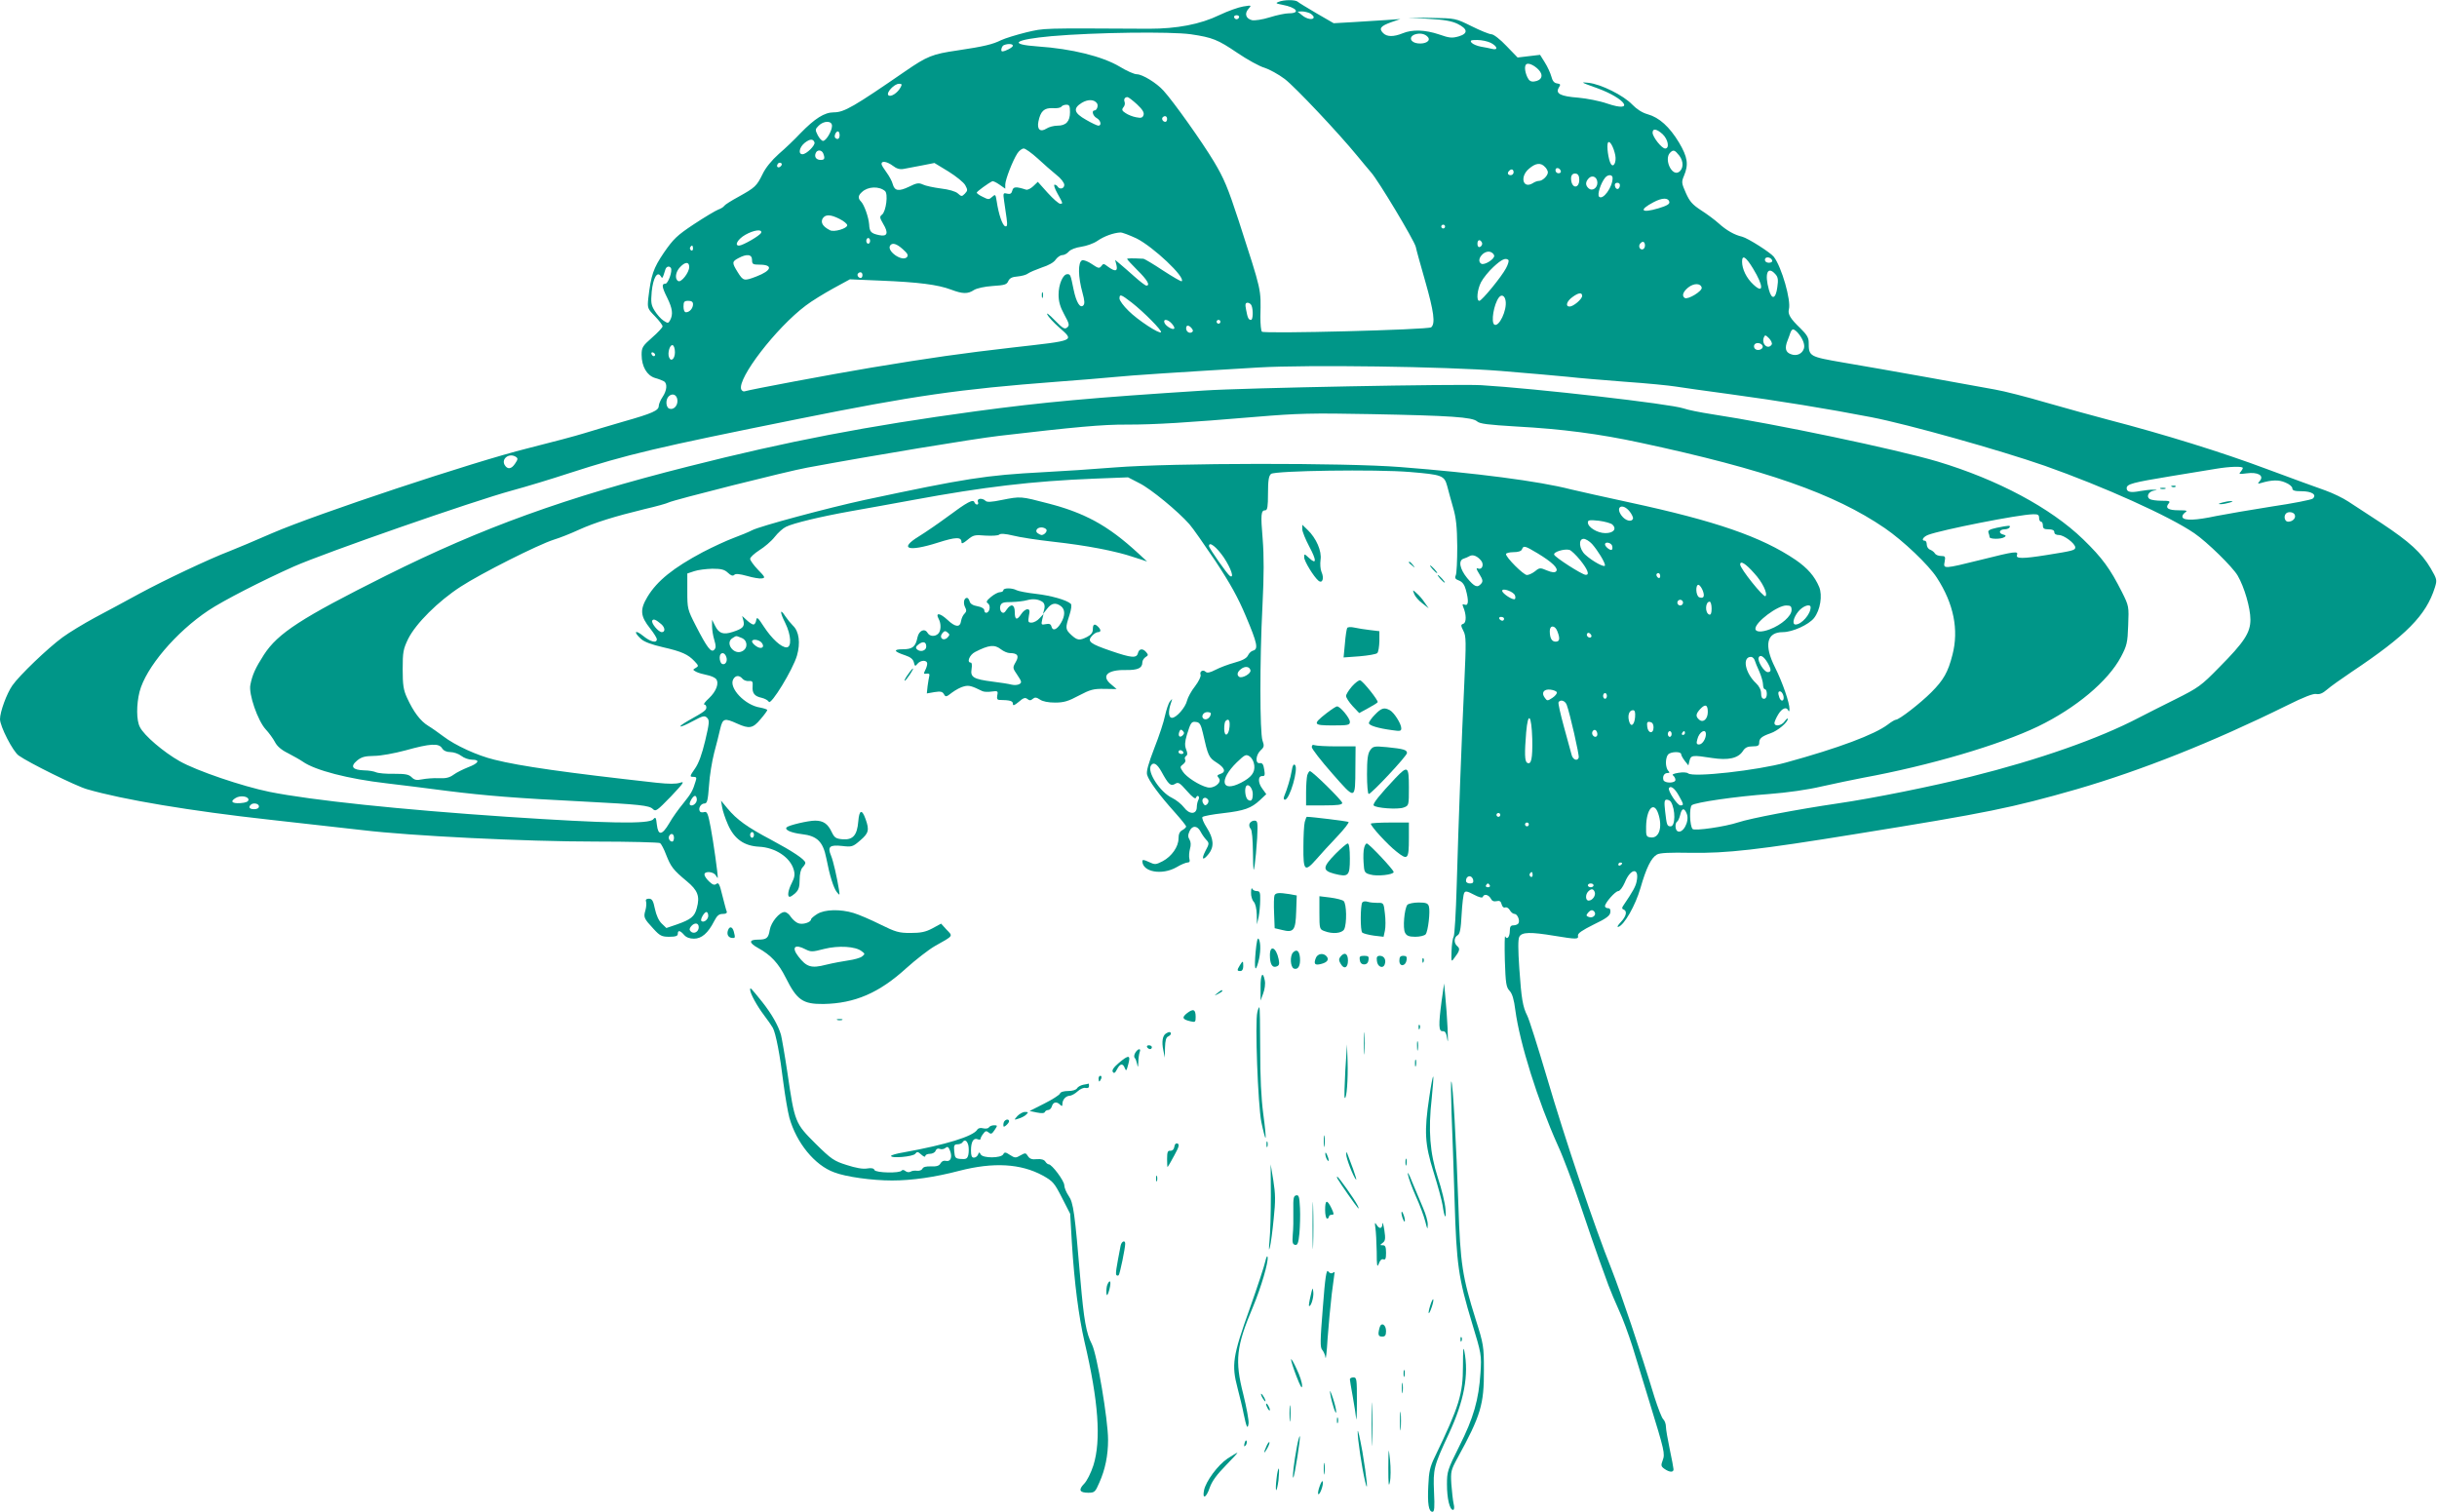 <?xml version="1.0" standalone="no"?>
<!DOCTYPE svg PUBLIC "-//W3C//DTD SVG 20010904//EN"
 "http://www.w3.org/TR/2001/REC-SVG-20010904/DTD/svg10.dtd">
<svg version="1.0" xmlns="http://www.w3.org/2000/svg"
 width="1280pt" height="794pt" viewBox="0 0 1280 794"
 preserveAspectRatio="xMidYMid meet">
<g transform="translate(0,794) scale(0.1,-0.1)"
fill="#009688" stroke="none">
<path d="M6715 7930 c-17 -6 -13 -9 20 -15 76 -14 99 -45 33 -45 -16 0 -61 -9
-99 -21 -38 -12 -80 -18 -93 -15 -32 8 -41 34 -19 59 18 20 17 20 -27 13 -25
-4 -81 -24 -125 -45 -101 -49 -224 -72 -370 -72 -577 3 -545 4 -645 -19 -52
-13 -111 -31 -132 -41 -44 -22 -89 -33 -230 -54 -131 -19 -158 -30 -273 -109
-270 -186 -321 -216 -375 -216 -50 0 -100 -32 -177 -111 -28 -30 -78 -78 -112
-107 -38 -34 -70 -73 -86 -107 -31 -63 -39 -70 -127 -119 -37 -20 -70 -41 -74
-47 -3 -6 -18 -15 -32 -20 -15 -6 -72 -40 -128 -77 -89 -59 -107 -77 -157
-149 -56 -83 -67 -116 -82 -240 -5 -51 -4 -54 35 -94 22 -23 40 -46 40 -53 0
-6 -25 -33 -55 -59 -50 -44 -55 -52 -55 -90 0 -62 28 -109 70 -122 19 -5 41
-14 48 -18 18 -12 15 -48 -8 -82 -11 -16 -20 -38 -20 -47 0 -24 -33 -39 -185
-82 -71 -21 -164 -48 -205 -61 -41 -13 -176 -49 -300 -80 -285 -71 -1106 -344
-1340 -445 -91 -40 -192 -82 -225 -95 -105 -40 -342 -152 -473 -223 -70 -38
-175 -95 -234 -126 -59 -32 -135 -78 -169 -103 -78 -57 -228 -201 -264 -253
-30 -43 -65 -139 -65 -177 0 -38 68 -170 98 -191 53 -38 302 -161 359 -177
188 -55 549 -115 958 -160 182 -20 402 -45 490 -55 249 -30 853 -60 1223 -60
180 0 332 -4 339 -8 6 -4 21 -32 32 -62 25 -63 37 -79 108 -138 58 -48 70 -79
53 -141 -12 -45 -30 -60 -107 -87 l-53 -18 -24 23 c-16 15 -29 44 -36 77 -9
44 -15 54 -32 54 -13 0 -18 -5 -15 -14 3 -8 2 -29 -3 -47 -11 -37 -8 -43 43
-98 33 -36 43 -41 82 -41 33 0 45 4 45 15 0 21 12 19 33 -5 11 -13 29 -20 52
-20 40 0 74 29 106 92 15 29 25 38 45 38 16 0 24 4 21 13 -3 6 -13 45 -23 84
-14 59 -20 70 -31 61 -10 -8 -19 -6 -38 12 -14 13 -25 29 -25 37 0 19 47 16
59 -4 6 -10 11 -16 11 -13 1 18 -23 189 -37 263 -14 75 -19 86 -34 82 -9 -3
-20 -2 -23 4 -10 15 5 41 24 41 14 0 18 14 24 94 3 52 16 129 27 172 12 44 26
100 32 127 13 54 22 57 88 27 64 -29 83 -26 123 22 20 23 36 45 36 49 0 3 -17
9 -38 13 -79 12 -165 103 -141 148 12 22 32 23 49 3 6 -8 22 -13 33 -12 19 2
22 -3 20 -27 -3 -37 10 -53 48 -61 16 -4 33 -13 37 -21 11 -20 127 170 148
243 19 66 11 127 -21 157 -12 12 -30 34 -40 49 -29 45 -30 23 -1 -34 32 -65
35 -129 7 -129 -28 0 -77 45 -119 109 -31 48 -37 53 -40 34 -2 -13 -8 -23 -15
-23 -6 0 -21 10 -35 23 l-24 22 7 -26 c7 -30 -4 -41 -57 -58 -49 -16 -72 -8
-92 32 l-16 32 0 -34 c0 -18 5 -51 12 -73 9 -30 9 -41 -1 -51 -16 -16 -37 11
-96 126 -44 86 -45 90 -45 182 l0 93 36 12 c20 7 62 12 95 13 47 0 64 -4 82
-21 16 -15 26 -19 34 -11 7 7 27 5 67 -6 31 -9 66 -15 77 -13 20 3 18 7 -20
46 -22 23 -41 49 -41 57 0 8 22 28 48 45 26 16 63 47 81 70 17 22 44 46 59 53
38 19 178 53 340 82 75 13 223 40 327 59 373 69 628 99 950 112 l180 7 60 -31
c60 -30 202 -147 262 -215 18 -20 79 -108 137 -194 78 -118 119 -192 160 -290
60 -142 66 -172 38 -180 -10 -2 -22 -14 -27 -25 -7 -15 -29 -27 -70 -38 -33
-9 -78 -26 -101 -38 -29 -15 -44 -18 -52 -10 -13 13 -33 2 -26 -16 3 -8 -10
-35 -29 -60 -20 -25 -38 -59 -42 -75 -8 -36 -56 -91 -79 -91 -19 0 -21 34 -6
77 9 26 9 26 -5 9 -8 -10 -19 -44 -26 -75 -6 -31 -31 -107 -56 -170 -31 -81
-43 -122 -38 -140 8 -31 65 -108 146 -198 32 -36 59 -69 59 -74 0 -4 -9 -13
-20 -19 -14 -7 -20 -21 -20 -44 0 -43 -36 -94 -83 -119 -37 -19 -41 -19 -73
-4 -25 12 -34 13 -34 4 1 -57 103 -75 179 -32 23 14 50 25 58 25 11 0 14 6 10
20 -3 12 -1 35 3 51 6 20 5 37 -2 49 -9 14 -9 25 0 45 14 31 41 30 58 -3 6
-12 19 -31 29 -42 17 -18 17 -21 -4 -60 -23 -45 -13 -53 18 -14 29 37 26 79
-10 136 -18 28 -28 53 -23 57 5 5 53 14 107 20 113 13 149 26 195 69 l33 31
-21 29 c-24 32 -23 68 1 66 12 -1 14 6 9 35 -4 27 -10 35 -23 33 -25 -4 -22
42 4 67 19 17 20 24 10 52 -14 42 -15 416 0 709 8 158 8 262 1 349 -11 130 -9
151 14 151 11 0 14 20 14 89 0 68 4 92 16 102 21 17 552 25 730 10 167 -14
180 -18 195 -73 6 -24 20 -74 31 -113 16 -54 21 -102 22 -205 0 -74 -3 -143
-8 -152 -6 -14 -2 -20 17 -27 18 -7 29 -22 36 -48 16 -58 14 -86 -5 -79 -13 5
-14 2 -9 -11 17 -39 18 -83 1 -89 -14 -5 -14 -9 0 -37 15 -27 15 -57 5 -276
-14 -291 -30 -718 -40 -1066 -4 -137 -11 -257 -16 -265 -5 -8 -10 -42 -11 -75
-2 -55 -1 -58 12 -40 31 40 34 52 19 65 -20 16 -19 47 1 58 12 7 17 32 21 110
3 55 9 106 14 113 6 11 17 8 51 -10 26 -14 44 -18 46 -12 6 18 30 13 42 -8 6
-13 16 -17 30 -14 16 4 23 0 27 -16 3 -13 11 -20 19 -17 8 3 18 -4 24 -14 6
-11 17 -20 25 -20 15 0 30 -35 20 -50 -3 -5 -15 -10 -26 -10 -14 0 -19 -7 -19
-29 0 -32 -15 -49 -24 -29 -3 7 -4 -49 -2 -126 4 -121 7 -141 25 -160 14 -15
23 -45 30 -101 23 -173 118 -476 223 -710 28 -60 81 -202 119 -315 38 -113 82
-241 98 -285 16 -44 38 -105 49 -135 11 -30 36 -89 55 -131 20 -42 51 -128 71
-190 19 -63 60 -195 90 -294 79 -257 82 -270 69 -305 -10 -26 -9 -32 10 -45
26 -18 47 -19 47 -2 0 6 -9 54 -20 106 -11 52 -20 105 -20 118 0 14 -6 31 -14
39 -8 7 -28 60 -46 116 -74 244 -175 543 -226 673 -87 216 -244 682 -339 1006
-48 162 -94 307 -103 324 -24 47 -31 89 -42 248 -7 103 -7 153 0 167 13 25 58
26 185 5 116 -19 127 -19 123 1 -2 12 22 28 82 58 65 31 86 46 88 64 2 15 -2
22 -12 22 -9 0 -16 5 -16 11 0 17 54 79 70 79 8 0 23 20 34 45 31 77 78 80 62
5 -5 -25 -18 -50 -71 -128 -7 -10 -6 -16 3 -19 20 -8 14 -35 -15 -66 -16 -16
-21 -28 -13 -25 31 9 90 113 116 203 31 108 57 160 87 177 16 9 67 11 177 9
189 -3 352 15 875 100 683 110 811 136 1153 234 340 99 713 247 1102 439 92
46 142 65 157 61 15 -3 32 3 55 23 18 16 76 57 128 92 289 193 393 298 439
445 12 39 11 43 -22 100 -49 83 -111 139 -257 236 -69 45 -148 97 -176 115
-27 18 -81 44 -120 58 -38 13 -177 64 -309 113 -232 87 -541 183 -830 258 -77
20 -224 61 -326 90 -102 30 -223 61 -270 69 -46 8 -208 38 -359 65 -151 27
-349 62 -439 77 -179 31 -181 32 -181 106 0 24 -10 41 -44 74 -52 50 -67 74
-60 100 12 47 -38 221 -79 275 -18 23 -136 98 -167 106 -40 9 -82 33 -123 70
-21 19 -63 50 -93 69 -44 29 -59 45 -79 90 -23 52 -24 58 -10 91 25 59 19 98
-26 174 -50 83 -104 132 -165 149 -29 8 -58 27 -81 51 -46 48 -164 107 -229
114 -45 5 -42 3 45 -28 151 -55 201 -131 53 -81 -40 14 -108 27 -152 31 -93 7
-121 21 -103 52 11 17 10 20 -9 23 -15 2 -24 13 -30 37 -5 18 -20 51 -34 73
l-25 40 -59 -7 -59 -7 -59 61 c-32 34 -67 61 -78 61 -11 0 -58 19 -104 42 -85
42 -85 42 -210 44 l-125 2 110 -7 c80 -4 121 -12 150 -26 55 -27 57 -51 7 -66
-35 -10 -49 -9 -103 10 -74 25 -142 27 -192 6 -47 -19 -82 -19 -102 1 -24 24
-14 37 41 57 l49 17 -70 -5 c-38 -2 -117 -7 -175 -11 l-105 -6 -90 52 c-49 29
-94 56 -99 61 -12 11 -73 11 -101 -1z m166 -60 c10 -6 19 -15 19 -20 0 -17
-37 -11 -61 10 l-24 19 23 1 c13 0 32 -5 43 -10z m-373 -21 c-2 -6 -8 -10 -13
-10 -5 0 -11 4 -13 10 -2 6 4 11 13 11 9 0 15 -5 13 -11z m-253 -89 c114 -17
141 -28 243 -97 53 -36 118 -72 144 -79 25 -8 73 -34 106 -59 55 -42 283 -284
382 -405 24 -30 57 -68 71 -85 38 -42 226 -356 235 -391 3 -16 26 -98 50 -182
45 -158 54 -222 31 -241 -16 -13 -877 -35 -889 -23 -5 5 -8 40 -8 78 3 151 9
124 -114 505 -57 174 -77 222 -131 312 -62 103 -211 313 -264 371 -37 41 -111
86 -140 86 -14 0 -54 18 -90 40 -91 54 -252 94 -429 106 -159 11 -127 36 70
54 229 20 625 25 733 10z m1245 -15 c16 -19 -12 -37 -52 -33 -40 4 -51 34 -17
47 27 9 54 4 69 -14z m330 -30 c35 -18 40 -40 8 -32 -13 3 -40 9 -60 12 -21 4
-42 13 -49 21 -9 12 -4 14 30 14 23 0 55 -7 71 -15z m-2510 -15 c0 -9 -40 -30
-56 -30 -10 0 -3 29 9 33 22 9 47 7 47 -3z m2761 -126 c28 -29 17 -57 -23 -62
-18 -2 -27 4 -36 23 -13 28 -16 58 -6 67 10 10 42 -4 65 -28z m-3351 -93 c-15
-29 -52 -53 -64 -41 -13 13 31 60 56 60 15 0 17 -3 8 -19z m1242 -89 c30 -28
39 -44 34 -57 -5 -14 -13 -16 -38 -11 -18 3 -43 13 -56 22 -19 12 -21 18 -12
30 7 7 10 20 7 28 -6 15 1 26 15 26 5 0 27 -17 50 -38z m-210 5 c8 -12 -1 -37
-13 -37 -17 0 -9 -29 11 -40 21 -11 28 -40 9 -40 -6 0 -36 14 -65 31 -64 36
-69 60 -22 89 33 20 66 18 80 -3z m-142 -46 c0 -49 -21 -71 -66 -71 -19 0 -45
-7 -57 -15 -33 -21 -51 -5 -43 36 11 55 30 73 75 71 22 -2 42 2 46 8 3 5 15
10 26 10 16 0 19 -7 19 -39z m510 -36 c0 -8 -4 -15 -9 -15 -13 0 -22 16 -14
24 11 11 23 6 23 -9z m-1760 -36 c0 -27 -31 -79 -47 -79 -7 0 -19 13 -28 30
-14 28 -14 31 5 50 27 27 70 27 70 -1z m4363 -44 c29 -28 37 -75 13 -75 -18 0
-66 61 -66 83 0 24 21 21 53 -8z m-4323 -5 c0 -19 -11 -26 -23 -14 -8 8 3 34
14 34 5 0 9 -9 9 -20z m-132 -38 c5 -15 -42 -62 -63 -62 -24 0 -17 37 12 60
27 21 44 22 51 2z m4206 -67 c7 -36 -9 -68 -23 -46 -13 20 -24 99 -15 112 8
14 29 -22 38 -66z m-3034 -17 c31 -29 76 -68 98 -86 24 -18 42 -42 42 -53 0
-20 -24 -26 -35 -9 -3 6 -11 10 -16 10 -6 0 1 -21 15 -46 30 -54 30 -54 14
-54 -7 0 -36 25 -65 57 l-52 58 -24 -23 c-13 -12 -30 -21 -38 -18 -53 17 -67
16 -72 -5 -4 -16 -11 -20 -28 -16 -20 5 -21 3 -15 -39 3 -24 9 -65 13 -90 5
-37 3 -46 -8 -42 -14 5 -34 63 -44 131 -6 37 -7 38 -24 23 -16 -15 -20 -15
-49 0 -18 8 -32 19 -32 22 0 6 62 51 82 60 4 2 21 -6 38 -18 l30 -21 0 23 c1
26 39 125 64 163 9 14 24 25 33 25 9 0 42 -24 73 -52z m-1126 26 c10 -26 7
-34 -13 -34 -23 0 -35 15 -27 35 7 20 32 19 40 -1z m4496 -11 c24 -31 23 -71
-3 -87 -37 -22 -78 69 -45 102 17 17 24 15 48 -15z m-4719 -56 c-13 -13 -26
-3 -16 12 3 6 11 8 17 5 6 -4 6 -10 -1 -17z m589 2 c19 -15 37 -20 57 -16 15
3 58 11 95 18 l66 13 74 -45 c40 -25 80 -57 88 -72 13 -24 13 -28 -2 -44 -16
-16 -18 -16 -37 1 -12 11 -47 21 -89 26 -38 5 -81 14 -95 21 -21 10 -33 8 -71
-11 -56 -27 -77 -23 -87 13 -4 16 -19 43 -33 62 -14 19 -26 38 -26 44 0 18 29
13 60 -10z m3424 -5 c9 -8 16 -22 16 -29 0 -18 -28 -45 -46 -45 -8 0 -23 -5
-33 -12 -52 -32 -70 34 -20 76 35 30 61 33 83 10z m84 -22 c2 -7 -3 -12 -12
-12 -9 0 -16 7 -16 16 0 17 22 14 28 -4z m-248 -7 c0 -8 -7 -15 -15 -15 -16 0
-20 12 -8 23 11 12 23 8 23 -8z m345 -40 c0 -39 -31 -48 -41 -11 -7 30 2 48
24 44 11 -2 17 -13 17 -33z m95 -15 c0 -28 -27 -45 -45 -30 -19 16 -19 35 1
55 19 18 44 4 44 -25z m80 25 c0 -48 -51 -118 -71 -98 -11 11 9 72 32 100 15
18 39 17 39 -2z m38 -42 c-4 -22 -22 -20 -26 1 -2 10 3 16 13 16 10 0 15 -7
13 -17z m-3860 -26 c18 -14 6 -107 -15 -124 -14 -11 -13 -16 6 -49 29 -48 22
-68 -21 -59 -43 9 -51 17 -53 57 -3 38 -26 103 -43 120 -17 17 -15 32 6 50 31
29 89 31 120 5z m4120 -58 c2 -11 -14 -20 -57 -33 -91 -27 -106 -10 -26 32 45
24 78 25 83 1z m-4358 -89 c22 -11 40 -26 40 -33 0 -17 -70 -38 -91 -26 -37
19 -49 39 -39 60 14 24 41 24 90 -1z m3180 -40 c0 -5 -4 -10 -10 -10 -5 0 -10
5 -10 10 0 6 5 10 10 10 6 0 10 -4 10 -10z m-3592 -32 c-5 -15 -96 -67 -116
-68 -27 0 -6 35 33 57 44 25 89 31 83 11z m1971 -30 c88 -44 258 -204 238
-225 -3 -3 -47 23 -98 56 -51 34 -97 61 -103 62 -56 3 -86 3 -86 -1 0 -3 25
-30 55 -60 51 -50 68 -80 46 -80 -5 0 -33 21 -63 48 -29 26 -64 56 -77 67
l-24 20 7 -27 c8 -34 -7 -36 -44 -9 -22 17 -25 18 -35 4 -11 -14 -16 -13 -50
10 -20 14 -44 23 -51 20 -23 -9 -22 -86 2 -172 11 -40 12 -57 4 -65 -17 -17
-37 16 -51 83 -16 79 -17 81 -33 81 -23 0 -46 -53 -46 -108 0 -35 8 -64 30
-104 27 -49 28 -57 15 -68 -13 -11 -23 -5 -66 39 -28 29 -45 42 -38 29 6 -13
33 -42 60 -66 83 -74 94 -69 -241 -107 -269 -31 -426 -53 -745 -106 -215 -36
-630 -114 -663 -124 -7 -3 -15 2 -19 10 -21 57 183 323 339 440 31 24 97 64
144 90 l88 48 164 -7 c196 -8 298 -21 367 -47 61 -23 88 -24 121 -2 15 9 54
18 98 21 62 4 74 7 82 26 7 15 20 22 49 24 22 2 47 9 55 16 8 6 41 20 72 31
35 11 64 27 73 42 9 12 24 23 34 23 10 0 26 8 35 19 10 11 37 21 65 25 27 4
65 17 85 31 36 25 85 42 120 44 10 1 48 -14 85 -31z m-1399 -13 c0 -8 -4 -15
-10 -15 -5 0 -10 7 -10 15 0 8 5 15 10 15 6 0 10 -7 10 -15z m3215 -15 c0 -7
-6 -15 -12 -17 -8 -3 -13 4 -13 17 0 13 5 20 13 18 6 -3 12 -11 12 -18z m855
-10 c0 -11 -7 -20 -15 -20 -15 0 -21 21 -8 33 12 13 23 7 23 -13z m-3898 -19
c26 -23 30 -32 21 -42 -25 -25 -106 32 -88 61 11 17 34 11 67 -19z m-1102 3
c0 -8 -5 -12 -10 -9 -6 4 -8 11 -5 16 9 14 15 11 15 -7z m4208 -36 c4 -18 -52
-53 -68 -43 -28 17 8 68 44 63 11 -2 22 -11 24 -20z m-3898 -23 c0 -22 4 -25
39 -25 73 0 65 -31 -16 -62 -65 -25 -69 -24 -98 22 -31 50 -31 56 3 74 44 24
72 21 72 -9z m5258 -46 c56 -92 56 -135 1 -83 -36 33 -59 81 -59 120 0 38 20
26 58 -37z m100 44 c2 -8 -5 -13 -17 -13 -12 0 -21 6 -21 16 0 18 31 15 38 -3z
m-1385 1 c3 -4 -2 -23 -13 -43 -23 -44 -127 -171 -140 -171 -17 0 -11 59 9 98
11 21 40 57 65 80 43 40 65 50 79 36z m-4303 -36 c0 -30 -43 -84 -58 -74 -19
11 -14 48 10 73 27 29 48 29 48 1z m-96 -6 c9 -16 -15 -82 -29 -82 -21 0 -19
-17 10 -75 27 -55 31 -86 15 -116 -10 -18 -12 -18 -35 -3 -14 9 -34 32 -46 51
-19 30 -21 44 -16 101 7 71 29 110 47 82 9 -15 9 -16 25 35 5 16 21 20 29 7z
m5800 -31 c15 -16 17 -30 11 -70 -8 -61 -29 -68 -44 -13 -24 85 -7 127 33 83z
m-4794 -6 c0 -8 -4 -15 -9 -15 -13 0 -22 16 -14 24 11 11 23 6 23 -9z m4408
-66 c3 -18 -72 -64 -89 -54 -17 11 -9 33 18 55 30 24 66 23 71 -1z m-628 -43
c0 -17 -46 -56 -66 -56 -23 0 -16 27 14 49 32 24 52 27 52 7z m-2366 -35 c63
-49 162 -149 154 -156 -9 -10 -122 64 -170 112 -27 26 -48 55 -48 65 0 25 7
23 64 -21z m1964 9 c8 -50 -35 -139 -59 -125 -19 12 -3 108 24 143 14 18 31 9
35 -18z m-4268 -18 c0 -21 -18 -42 -37 -42 -8 0 -13 12 -13 30 0 25 4 30 25
30 17 0 25 -5 25 -18z m2934 -8 c9 -24 7 -74 -3 -74 -13 0 -18 9 -26 53 -6 29
-4 37 8 37 8 0 18 -7 21 -16z m-419 -94 c10 -11 16 -23 12 -26 -8 -8 -44 13
-51 31 -8 22 18 19 39 -5z m255 10 c0 -5 -4 -10 -10 -10 -5 0 -10 5 -10 10 0
6 5 10 10 10 6 0 10 -4 10 -10z m-151 -34 c8 -10 9 -16 1 -21 -13 -8 -30 3
-30 21 0 18 14 18 29 0z m3183 -23 c27 -31 39 -63 33 -83 -9 -29 -39 -42 -69
-30 -28 10 -33 32 -17 72 5 13 12 31 15 41 3 9 9 17 14 17 5 0 16 -8 24 -17z
m-136 -62 c-19 -30 -55 1 -42 36 6 15 9 15 28 -4 11 -12 17 -26 14 -32z m-48
-8 c5 -17 -26 -29 -40 -15 -6 6 -7 15 -3 22 9 14 37 9 43 -7z m-5713 -33 c0
-35 -21 -53 -31 -26 -9 23 5 68 19 63 7 -2 12 -19 12 -37z m-104 -13 c-1 -12
-15 -9 -19 4 -3 6 1 10 8 8 6 -3 11 -8 11 -12z m4439 -85 c146 -12 306 -26
355 -31 50 -6 185 -17 300 -26 116 -8 235 -20 265 -25 30 -5 159 -23 285 -40
258 -35 516 -77 743 -121 196 -38 675 -173 911 -255 309 -109 656 -265 787
-355 67 -46 200 -176 227 -222 35 -60 67 -170 67 -231 0 -69 -32 -118 -165
-252 -94 -96 -108 -106 -230 -167 -71 -35 -157 -79 -190 -96 -210 -110 -526
-221 -883 -310 -199 -50 -515 -114 -702 -141 -211 -31 -457 -78 -520 -99 -69
-23 -229 -46 -240 -35 -15 17 -18 113 -4 125 18 15 229 46 409 59 91 7 199 22
275 40 69 15 166 36 215 45 349 64 716 172 920 270 198 96 367 237 435 365 31
59 35 74 38 166 4 99 4 101 -33 175 -63 124 -103 179 -204 277 -171 165 -448
313 -764 408 -220 65 -847 197 -1188 249 -58 9 -124 22 -146 30 -70 24 -779
105 -1063 122 -126 7 -1243 -14 -1455 -28 -594 -38 -844 -61 -1200 -109 -573
-78 -981 -156 -1510 -290 -646 -163 -1082 -321 -1587 -573 -446 -223 -568
-302 -642 -416 -45 -70 -61 -106 -71 -158 -10 -48 39 -188 80 -233 18 -19 40
-50 49 -67 11 -22 34 -42 69 -59 28 -15 63 -34 77 -44 65 -46 240 -91 440
-114 69 -8 213 -26 320 -40 200 -25 360 -38 720 -56 289 -15 340 -20 359 -39
15 -15 22 -9 95 66 67 71 74 81 48 72 -21 -7 -58 -7 -124 0 -477 53 -716 87
-851 121 -91 22 -206 75 -269 123 -24 18 -59 43 -79 55 -41 25 -77 73 -111
147 -19 41 -23 68 -23 150 0 91 3 106 29 160 40 80 157 197 276 274 106 69
405 220 490 247 30 9 88 32 129 51 86 39 190 71 346 109 61 14 118 30 127 35
24 13 627 165 728 183 351 65 872 151 1009 167 394 46 544 60 671 59 149 0
310 10 680 41 216 18 288 20 600 14 421 -8 533 -16 558 -38 14 -13 58 -18 206
-27 241 -13 438 -39 651 -85 658 -141 1019 -267 1285 -449 95 -65 230 -193
273 -260 89 -137 116 -274 82 -405 -23 -91 -47 -133 -111 -197 -58 -58 -169
-144 -186 -144 -5 0 -24 -11 -42 -25 -70 -53 -259 -124 -536 -200 -149 -41
-486 -79 -513 -57 -7 6 -29 7 -52 3 -25 -4 -35 -9 -27 -14 6 -5 12 -15 12 -23
0 -18 -56 -19 -63 -1 -6 19 4 37 21 37 12 0 13 3 4 12 -7 7 -12 26 -12 43 0
17 5 36 12 43 15 15 68 16 68 1 0 -6 9 -22 19 -35 l19 -24 6 25 c7 29 16 30
118 14 85 -13 137 -2 162 36 12 19 25 25 51 25 28 0 35 4 35 19 0 23 14 34 60
50 36 12 90 57 90 75 0 6 -7 0 -16 -12 -16 -24 -54 -30 -54 -9 0 6 9 27 20 45
20 33 44 42 53 20 3 -7 6 -4 6 8 1 31 -36 139 -76 219 -59 117 -44 185 41 185
51 0 136 39 164 74 33 42 45 119 27 163 -24 57 -61 99 -123 142 -180 122 -422
205 -872 302 -129 28 -269 59 -310 69 -167 43 -498 86 -895 117 -292 23 -1196
22 -1500 -2 -110 -9 -279 -20 -376 -25 -302 -16 -404 -32 -939 -146 -189 -41
-548 -137 -590 -159 -15 -8 -58 -26 -96 -40 -38 -14 -111 -48 -163 -75 -154
-82 -239 -150 -290 -234 -41 -68 -38 -102 14 -167 19 -24 35 -50 35 -56 0 -23
-34 -14 -73 18 -42 34 -51 21 -11 -16 17 -16 55 -30 115 -44 101 -23 133 -38
167 -74 22 -23 22 -26 6 -35 -16 -9 -16 -10 2 -20 11 -6 36 -13 56 -17 21 -4
42 -13 49 -21 17 -21 2 -64 -37 -101 -20 -18 -31 -33 -25 -33 6 0 11 -7 11
-15 0 -15 -9 -22 -93 -69 -70 -40 -51 -43 21 -4 54 29 63 31 76 18 13 -13 12
-27 -10 -120 -17 -71 -34 -119 -54 -147 -28 -40 -28 -43 -9 -43 17 0 19 -4 13
-22 -15 -51 -24 -66 -65 -117 -24 -29 -58 -76 -74 -105 -38 -64 -58 -66 -65
-7 -4 39 -7 42 -19 28 -21 -26 -239 -22 -766 13 -565 38 -1029 87 -1249 131
-143 29 -384 111 -472 161 -85 48 -187 135 -209 179 -19 35 -19 118 -2 186 33
127 192 314 362 427 76 51 283 157 449 231 166 73 937 342 1146 399 74 20 209
61 300 91 307 99 450 133 1205 285 606 122 842 156 1355 195 113 8 250 20 305
25 89 9 334 25 755 50 261 15 980 5 1270 -18z m-4322 -153 c3 -29 -20 -54 -43
-45 -18 7 -20 47 -3 64 19 19 43 10 46 -19z m-849 -298 c12 -8 12 -13 -3 -35
-20 -31 -41 -33 -56 -7 -17 33 25 63 59 42z m9071 -59 c0 -4 -6 -14 -12 -21
-11 -11 -5 -12 32 -7 58 8 93 -11 70 -39 -13 -16 -13 -17 5 -12 57 17 94 18
128 3 21 -8 37 -22 37 -30 0 -12 11 -16 49 -16 54 0 82 -19 58 -39 -8 -6 -104
-25 -213 -41 -109 -17 -241 -40 -293 -50 -107 -23 -167 -25 -177 -8 -4 6 1 17
11 25 17 11 13 13 -32 13 -55 0 -72 12 -53 35 11 13 5 15 -36 15 -27 0 -55 4
-63 9 -19 12 -7 39 21 44 22 4 22 4 -2 5 -14 1 -45 -3 -69 -7 -50 -10 -71 -5
-71 15 0 22 32 30 232 63 101 17 208 34 238 39 71 12 140 14 140 4z m-3220
-229 c11 -14 19 -31 17 -37 -7 -20 -40 -11 -60 16 -35 47 6 68 43 21z m3493
-17 c7 -17 -11 -36 -35 -36 -18 0 -25 29 -11 43 11 12 41 8 46 -7z m-1343 -16
c0 -11 5 -20 10 -20 6 0 10 -9 10 -20 0 -16 7 -20 30 -20 20 0 30 -5 30 -15 0
-9 9 -15 24 -15 27 0 86 -45 86 -65 0 -15 -12 -18 -150 -40 -125 -20 -164 -20
-156 0 8 22 -10 20 -189 -25 -198 -49 -199 -49 -191 -10 5 27 3 30 -19 30 -13
0 -28 6 -32 13 -4 8 -16 16 -25 20 -10 3 -18 16 -18 27 0 11 -4 20 -10 20 -21
0 -9 21 18 31 68 26 476 107 550 108 26 1 32 -3 32 -19z m-2241 -35 c24 -23 6
-45 -37 -45 -42 0 -92 31 -92 56 0 13 10 14 58 9 31 -4 63 -13 71 -20z m-107
-102 c30 -34 68 -96 68 -112 0 -15 -66 21 -104 56 -32 29 -37 83 -8 83 10 0
30 -12 44 -27z m105 -8 c3 -9 3 -19 -1 -22 -7 -7 -36 16 -36 28 0 15 30 10 37
-6z m-2039 -63 c39 -59 56 -112 32 -97 -14 9 -110 146 -110 157 0 27 40 -5 78
-60z m1648 22 c76 -46 112 -80 97 -95 -7 -7 -21 -6 -48 5 -35 15 -39 15 -62
-4 -14 -11 -33 -20 -43 -20 -18 0 -110 92 -110 110 0 5 18 10 39 10 25 0 41 5
45 15 8 21 15 19 82 -21z m224 -36 c41 -51 50 -79 28 -77 -19 1 -161 92 -165
106 -5 14 53 32 80 25 9 -2 35 -27 57 -54z m-521 -2 c17 -20 6 -50 -15 -42
-12 5 -11 -2 6 -29 18 -29 20 -38 10 -50 -20 -24 -35 -18 -74 29 -39 48 -48
93 -18 102 9 3 24 9 32 14 17 9 40 -1 59 -24z m1435 -67 c42 -45 72 -107 59
-120 -10 -9 -133 145 -133 166 0 23 29 5 74 -46z m-494 -15 c0 -8 -4 -12 -10
-9 -5 3 -10 10 -10 16 0 5 5 9 10 9 6 0 10 -7 10 -16z m224 -77 c11 -30 4 -42
-19 -34 -19 8 -21 71 -2 65 6 -3 16 -17 21 -31z m-987 -24 c3 -7 3 -16 0 -19
-9 -9 -67 29 -67 43 0 17 60 -4 67 -24z m883 -38 c0 -8 -7 -15 -15 -15 -8 0
-15 7 -15 15 0 8 7 15 15 15 8 0 15 -7 15 -15z m150 -31 c0 -24 -4 -34 -12
-32 -24 8 -22 68 2 68 5 0 10 -16 10 -36z m420 -8 c0 -31 -53 -78 -114 -101
-44 -17 -76 -15 -76 3 0 35 116 122 162 122 23 0 28 -4 28 -24z m100 14 c0
-36 -48 -90 -79 -90 -20 0 -11 38 15 69 25 30 64 42 64 21z m-1610 -60 c0 -5
-4 -10 -9 -10 -6 0 -13 5 -16 10 -3 6 1 10 9 10 9 0 16 -4 16 -10z m-4427 -28
c21 -18 22 -42 3 -42 -18 0 -58 49 -50 61 6 10 19 5 47 -19z m4707 -38 c15
-38 12 -54 -9 -54 -21 0 -31 19 -31 56 0 32 28 31 40 -2z m177 -30 c-9 -9 -28
6 -21 18 4 6 10 6 17 -1 6 -6 8 -13 4 -17z m-4463 -4 c33 -12 36 -54 5 -70
-44 -24 -94 44 -51 69 21 13 16 13 46 1z m106 -25 c20 -24 -1 -38 -28 -19 -12
8 -22 19 -22 25 0 15 36 10 50 -6z m-185 -76 c8 -23 -7 -45 -24 -35 -6 4 -11
18 -11 32 0 30 26 32 35 3z m5468 -28 c21 -36 22 -51 2 -51 -19 0 -55 58 -48
76 7 18 26 8 46 -25z m-67 12 c3 -10 14 -37 25 -61 10 -23 19 -54 19 -67 0
-14 5 -25 10 -25 6 0 10 -11 10 -25 0 -16 -6 -25 -15 -25 -10 0 -15 10 -15 28
0 18 -10 38 -26 53 -58 54 -75 139 -27 139 7 0 16 -8 19 -17z m-2648 -54 c3
-17 -43 -43 -59 -34 -14 9 -11 26 9 41 21 17 46 14 50 -7z m1609 -115 c2 -6
-8 -19 -23 -29 -26 -17 -28 -17 -40 0 -20 26 -6 47 29 43 17 -2 32 -8 34 -14z
m1191 -22 c4 -25 -13 -30 -22 -6 -9 25 -7 36 7 32 6 -3 13 -14 15 -26z m-928
3 c0 -8 -4 -15 -10 -15 -5 0 -10 7 -10 15 0 8 5 15 10 15 6 0 10 -7 10 -15z
m-211 -47 c16 -42 67 -265 63 -277 -7 -21 -32 -11 -38 17 -4 15 -22 81 -40
146 -18 66 -31 123 -28 128 10 16 35 8 43 -14z m741 -37 c0 -37 -24 -59 -45
-41 -20 17 -19 30 6 57 26 27 39 22 39 -16z m-382 -28 c-4 -43 -23 -55 -32
-19 -8 31 2 56 21 56 10 0 13 -10 11 -37z m-2228 20 c-1 -19 -19 -35 -34 -30
-21 8 -9 37 15 37 10 0 19 -3 19 -7z m1688 -134 c2 -103 -5 -138 -27 -125 -13
8 -14 50 -5 160 10 113 28 93 32 -35z m-1590 64 c-4 -48 -28 -57 -28 -10 0 18
3 37 7 40 16 16 24 4 21 -30z m-140 -33 c27 -120 31 -129 72 -155 44 -28 51
-50 19 -60 -17 -6 -18 -9 -7 -22 18 -22 -26 -57 -61 -48 -42 10 -110 54 -128
82 -16 24 -16 26 1 39 10 7 15 18 11 24 -4 7 -2 15 4 19 9 6 9 15 1 35 -8 21
-7 40 4 77 20 65 24 71 49 67 18 -2 25 -14 35 -58z m2367 30 c0 -36 -29 -33
-33 3 -3 23 0 28 15 25 12 -2 18 -12 18 -28z m-2473 -42 c-15 -15 -26 -4 -18
18 5 13 9 15 18 6 9 -9 9 -15 0 -24z m2178 6 c0 -16 -16 -19 -25 -4 -8 13 4
32 16 25 5 -4 9 -13 9 -21z m390 1 c0 -8 -4 -15 -10 -15 -5 0 -10 7 -10 15 0
8 5 15 10 15 6 0 10 -7 10 -15z m70 5 c0 -5 -5 -10 -11 -10 -5 0 -7 5 -4 10 3
6 8 10 11 10 2 0 4 -4 4 -10z m110 -6 c0 -25 -19 -54 -36 -54 -13 0 -15 6 -9
27 9 39 45 60 45 27z m-6638 -74 c8 -13 24 -20 44 -20 17 0 43 -9 57 -20 14
-11 39 -20 57 -20 44 0 34 -19 -22 -40 -25 -10 -60 -27 -76 -39 -22 -16 -42
-20 -79 -18 -26 1 -65 -2 -85 -6 -30 -6 -41 -4 -56 11 -15 15 -33 18 -93 18
-41 -1 -83 3 -94 8 -11 5 -39 10 -62 10 -62 2 -75 20 -38 51 24 20 42 24 90
25 34 0 105 13 165 29 129 36 175 39 192 11z m3893 -20 c3 -5 -1 -10 -9 -10
-9 0 -16 5 -16 10 0 6 4 10 9 10 6 0 13 -4 16 -10z m373 -70 c4 -38 -16 -63
-70 -91 -103 -53 -117 14 -22 107 43 41 48 44 68 31 12 -9 22 -27 24 -47z
m-488 -32 c37 -68 49 -79 72 -65 17 11 24 6 62 -37 30 -34 45 -45 48 -35 3 8
9 11 13 7 4 -4 3 -12 -1 -20 -4 -7 -8 -24 -8 -38 -1 -38 -39 -39 -67 -1 -13
17 -41 40 -64 51 -62 30 -131 136 -110 169 13 21 32 10 55 -31z m480 -118 c0
-33 -9 -43 -27 -29 -13 12 -18 61 -6 72 12 12 33 -15 33 -43z m2238 -9 c26
-46 27 -51 8 -51 -16 0 -68 79 -60 91 9 15 31 -2 52 -40z m-7513 -21 c0 -10
-13 -16 -42 -18 -45 -3 -56 9 -25 27 24 15 67 9 67 -9z m2355 0 c0 -20 -25
-38 -36 -27 -8 7 15 47 26 47 6 0 10 -9 10 -20z m2686 -1 c3 -6 1 -16 -5 -22
-9 -9 -14 -8 -21 3 -9 15 -4 30 10 30 5 0 12 -5 16 -11z m2430 -10 c25 -41 24
-129 -1 -129 -19 0 -21 7 -29 78 -6 51 -4 62 8 62 8 0 18 -5 22 -11z m-7416
-24 c0 -9 -9 -15 -25 -15 -24 0 -32 10 -18 23 12 13 43 7 43 -8z m7349 -36
c25 -72 6 -134 -40 -127 -22 3 -24 7 -23 58 2 92 40 134 63 69z m151 -4 c15
-40 -22 -107 -50 -90 -12 8 -13 42 -1 50 5 3 12 19 16 35 8 37 22 39 35 5z
m-980 -5 c0 -5 -4 -10 -10 -10 -5 0 -10 5 -10 10 0 6 5 10 10 10 6 0 10 -4 10
-10z m150 -50 c0 -5 -4 -10 -10 -10 -5 0 -10 5 -10 10 0 6 5 10 10 10 6 0 10
-4 10 -10z m-4490 -70 c0 -11 -4 -20 -9 -20 -14 0 -23 18 -16 30 10 17 25 11
25 -10z m4980 -134 c0 -3 -4 -8 -10 -11 -5 -3 -10 -1 -10 4 0 6 5 11 10 11 6
0 10 -2 10 -4z m-470 -62 c0 -8 -5 -12 -10 -9 -6 4 -8 11 -5 16 9 14 15 11 15
-7z m-312 -27 c2 -12 -3 -17 -17 -17 -12 0 -21 6 -21 13 0 31 32 34 38 4z m87
-27 c3 -5 -1 -10 -10 -10 -9 0 -13 5 -10 10 3 6 8 10 10 10 2 0 7 -4 10 -10z
m545 0 c0 -5 -7 -10 -15 -10 -8 0 -15 5 -15 10 0 6 7 10 15 10 8 0 15 -4 15
-10z m6 -35 c7 -18 -12 -45 -32 -45 -17 0 -18 32 -2 48 16 16 27 15 34 -3z m0
-106 c9 -16 -12 -33 -31 -25 -14 5 -15 9 -5 21 15 18 26 19 36 4z m-4656 -19
c0 -20 -25 -38 -36 -27 -8 7 15 47 26 47 6 0 10 -9 10 -20z m-50 -60 c0 -24
-26 -38 -42 -22 -8 8 -8 15 2 27 18 21 40 19 40 -5z"/>
<path d="M5472 6390 c0 -14 2 -19 5 -12 2 6 2 18 0 25 -3 6 -5 1 -5 -13z"/>
<path d="M11408 5383 c7 -3 16 -2 19 1 4 3 -2 6 -13 5 -11 0 -14 -3 -6 -6z"/>
<path d="M11348 5373 c6 -2 18 -2 25 0 6 3 1 5 -13 5 -14 0 -19 -2 -12 -5z"/>
<path d="M11670 5300 c-20 -6 -21 -8 -5 -8 11 0 31 4 45 8 20 6 21 8 5 8 -11
0 -31 -4 -45 -8z"/>
<path d="M10487 5168 c-36 -8 -47 -14 -43 -25 3 -8 6 -19 6 -24 0 -11 60 -12
78 0 10 6 8 10 -8 14 -26 7 -18 27 10 27 10 0 22 5 25 10 7 12 -3 11 -68 -2z"/>
<path d="M5261 5314 c-52 -11 -77 -12 -84 -5 -17 17 -47 14 -41 -4 4 -8 2 -15
-4 -15 -6 0 -12 6 -14 12 -6 18 -37 2 -143 -77 -49 -36 -116 -82 -147 -101
-110 -67 -59 -84 98 -34 94 30 124 31 124 3 0 -11 9 -7 32 12 30 25 38 27 94
22 35 -2 67 0 72 5 7 7 32 5 74 -5 34 -9 128 -23 208 -32 180 -20 324 -48 421
-80 l74 -24 -50 46 c-152 140 -274 208 -466 258 -150 39 -146 39 -248 19z
m235 -155 c6 -10 -11 -29 -26 -29 -3 0 -11 4 -19 9 -17 11 -5 31 19 31 10 0
22 -5 26 -11z"/>
<path d="M6840 5161 c0 -13 17 -54 37 -92 39 -73 39 -97 -2 -59 -24 22 -25 23
-25 3 0 -20 50 -102 75 -123 21 -17 31 13 16 46 -6 14 -8 42 -5 64 7 45 -22
113 -68 157 l-28 27 0 -23z"/>
<path d="M7400 4986 c0 -2 8 -10 18 -17 15 -13 16 -12 3 4 -13 16 -21 21 -21
13z"/>
<path d="M7525 4950 c10 -11 20 -20 23 -20 3 0 -3 9 -13 20 -10 11 -20 20 -23
20 -3 0 3 -9 13 -20z"/>
<path d="M7565 4900 c10 -11 20 -20 23 -20 3 0 -3 9 -13 20 -10 11 -20 20 -23
20 -3 0 3 -9 13 -20z"/>
<path d="M5270 4840 c0 -5 -8 -10 -17 -10 -10 0 -31 -11 -48 -25 -23 -19 -27
-27 -17 -33 16 -11 12 -44 -5 -50 -7 -2 -13 3 -13 12 0 9 -13 18 -36 22 -24 4
-38 13 -41 25 -3 11 -9 19 -14 19 -16 0 -21 -27 -10 -49 8 -15 8 -23 -3 -34
-8 -7 -16 -25 -18 -38 -5 -36 -30 -34 -72 6 -39 36 -64 39 -46 5 14 -25 13
-63 -2 -78 -17 -17 -45 -15 -56 4 -15 26 -45 13 -53 -23 -10 -50 -26 -63 -77
-63 -53 0 -48 -12 13 -32 27 -9 41 -20 45 -37 5 -21 7 -22 19 -7 17 20 51 21
51 0 0 -8 -5 -24 -11 -35 -9 -17 -7 -20 8 -17 12 2 17 -2 14 -12 -2 -8 -6 -32
-9 -54 l-4 -38 40 7 c32 5 42 3 50 -11 9 -16 12 -15 43 9 19 14 47 29 62 32
26 7 40 3 97 -25 8 -4 30 -5 49 -2 31 4 34 3 29 -20 -3 -17 0 -24 11 -24 55
-1 71 -5 71 -20 0 -12 7 -10 31 10 24 21 34 24 45 15 11 -9 18 -9 29 1 11 9
19 8 37 -4 14 -10 44 -16 79 -16 47 0 70 7 126 37 59 31 76 36 133 35 l65 -1
-27 23 c-57 45 -23 79 75 77 63 -1 87 10 87 40 0 10 8 22 17 28 14 8 15 12 4
25 -18 22 -38 20 -44 -4 -7 -28 -33 -26 -141 11 -111 38 -127 50 -101 79 10
11 24 20 32 20 16 0 17 12 1 28 -19 19 -28 14 -28 -13 0 -17 -9 -29 -30 -40
-40 -20 -51 -19 -83 10 -32 30 -32 36 -10 104 10 31 13 55 7 60 -22 20 -104
43 -182 52 -46 5 -92 14 -102 19 -24 13 -70 13 -70 0z m208 -63 c8 -7 11 -20
7 -36 l-7 -26 22 28 c23 30 45 34 73 13 22 -17 22 -50 0 -87 -21 -36 -43 -45
-50 -21 -3 14 -11 18 -30 14 -24 -5 -25 -3 -19 24 l7 29 -21 -22 c-11 -13 -30
-23 -42 -23 -18 0 -19 4 -14 35 6 28 4 35 -8 35 -9 0 -23 -11 -32 -25 -23 -35
-34 -31 -34 10 0 41 -20 47 -43 13 -11 -18 -18 -20 -27 -12 -7 7 -9 21 -6 32
6 17 16 20 59 20 29 1 66 5 82 10 32 9 62 5 83 -11z m-502 -186 c-22 -21 -46
0 -26 24 10 12 16 13 27 3 12 -10 12 -13 -1 -27z m-111 -47 c0 -22 -32 -31
-49 -14 -8 8 -6 15 9 26 24 18 40 13 40 -12z m392 -14 c14 -11 35 -20 47 -20
41 0 50 -15 31 -47 -17 -30 -17 -31 9 -69 22 -33 24 -39 10 -47 -8 -5 -27 -6
-40 -3 -14 4 -59 11 -100 16 -101 13 -118 23 -111 66 3 19 2 34 -4 34 -23 0
-7 41 23 56 72 37 102 40 135 14z"/>
<path d="M7428 4820 c5 -13 24 -35 43 -49 l33 -26 -21 30 c-11 17 -30 39 -42
49 -22 20 -22 20 -13 -4z"/>
<path d="M7076 4642 c-3 -5 -9 -42 -12 -82 l-7 -73 83 6 c46 4 88 11 94 17 6
6 10 34 11 62 l0 53 -50 6 c-27 3 -64 9 -82 13 -17 4 -34 3 -37 -2z"/>
<path d="M4770 4399 c-12 -16 -21 -32 -18 -34 2 -2 13 12 26 31 28 42 21 45
-8 3z"/>
<path d="M7101 4335 c-17 -20 -31 -42 -31 -50 0 -9 15 -32 34 -53 l35 -37 46
25 c26 14 49 28 51 32 5 8 -76 110 -92 115 -6 2 -25 -12 -43 -32z"/>
<path d="M6967 4194 c-74 -58 -71 -64 33 -64 82 0 90 2 90 19 0 20 -51 81 -67
81 -6 0 -30 -16 -56 -36z"/>
<path d="M7222 4187 c-18 -18 -32 -38 -32 -45 0 -12 47 -27 123 -37 41 -6 47
-5 47 10 0 24 -38 83 -60 95 -30 16 -44 12 -78 -23z"/>
<path d="M6890 4016 c0 -9 48 -71 107 -138 124 -141 121 -142 122 30 l1 112
-99 0 c-55 0 -106 3 -115 6 -11 4 -16 1 -16 -10z"/>
<path d="M7196 3999 c-12 -18 -16 -47 -16 -126 0 -57 4 -103 9 -103 14 0 201
200 201 215 0 17 -18 22 -106 31 -67 6 -72 5 -88 -17z"/>
<path d="M6785 3894 c-6 -38 -25 -101 -40 -136 -4 -11 -3 -18 4 -18 25 0 72
163 53 182 -7 7 -13 -1 -17 -28z"/>
<path d="M7329 3853 c-82 -87 -120 -134 -114 -143 9 -14 127 -23 158 -11 27
10 27 11 27 106 0 112 -6 116 -71 48z"/>
<path d="M6866 3868 c-3 -13 -6 -53 -6 -90 l0 -68 95 0 c69 0 95 3 95 13 0 12
-157 167 -170 167 -4 0 -10 -10 -14 -22z"/>
<path d="M3793 3700 c3 -19 17 -61 31 -92 33 -75 85 -111 163 -115 85 -4 164
-56 182 -121 7 -24 5 -40 -10 -69 -20 -39 -25 -73 -11 -73 5 0 18 9 30 20 17
16 22 32 22 70 0 30 6 54 15 64 8 8 15 19 15 24 0 17 -67 61 -181 122 -125 66
-179 105 -228 164 l-34 41 6 -35z m167 -145 c0 -8 -4 -15 -10 -15 -5 0 -10 7
-10 15 0 8 5 15 10 15 6 0 10 -7 10 -15z"/>
<path d="M4508 3626 c-6 -73 -28 -98 -82 -94 -35 3 -43 8 -57 37 -21 45 -45
61 -88 61 -36 0 -138 -24 -149 -35 -13 -13 22 -29 80 -36 80 -9 111 -40 128
-126 18 -93 38 -156 55 -178 16 -19 16 -19 12 10 -11 68 -30 152 -42 181 -20
47 -7 58 57 51 52 -6 57 -5 96 29 45 38 49 55 28 113 -19 53 -33 48 -38 -13z"/>
<path d="M6853 3623 c-4 -16 -7 -75 -7 -132 -1 -125 7 -133 67 -65 23 27 73
81 110 120 38 40 64 74 60 77 -7 4 -192 27 -219 27 -2 0 -7 -12 -11 -27z"/>
<path d="M6563 3614 c-3 -8 -1 -20 6 -27 7 -7 11 -55 12 -126 1 -95 3 -107 9
-66 4 28 10 92 13 143 4 85 3 92 -15 92 -10 0 -21 -7 -25 -16z"/>
<path d="M7200 3614 c0 -14 88 -110 134 -146 60 -48 66 -43 66 70 l0 82 -100
0 c-55 0 -100 -3 -100 -6z"/>
<path d="M7014 3455 c-68 -70 -69 -87 -6 -104 75 -19 82 -12 82 80 0 50 -4 79
-11 79 -6 0 -35 -25 -65 -55z"/>
<path d="M7165 3487 c-4 -13 -5 -47 -3 -77 3 -51 5 -55 35 -63 35 -11 123 -1
123 13 0 12 -130 150 -141 150 -5 0 -11 -10 -14 -23z"/>
<path d="M6571 3252 c-1 -18 6 -40 14 -48 9 -10 15 -36 16 -67 l1 -52 9 40 c4
22 8 61 8 88 1 40 -2 47 -18 47 -11 0 -22 6 -24 13 -3 6 -6 -3 -6 -21z"/>
<path d="M6694 3237 c-3 -8 -4 -49 -2 -93 l3 -79 38 -9 c62 -16 72 -3 75 96
l3 85 -38 7 c-57 9 -73 7 -79 -7z"/>
<path d="M6930 3146 c0 -84 1 -87 26 -96 43 -17 92 -12 104 9 15 29 13 136 -3
149 -7 6 -39 14 -70 18 l-57 7 0 -87z"/>
<path d="M7155 3200 c-10 -17 -11 -148 0 -158 6 -5 33 -12 61 -16 l51 -6 7 32
c4 18 4 59 0 90 -6 56 -7 57 -38 56 -17 0 -41 2 -53 6 -12 4 -24 2 -28 -4z"/>
<path d="M7392 3188 c-16 -21 -25 -124 -12 -147 8 -16 21 -21 54 -21 24 0 48
6 54 13 13 16 25 121 17 147 -5 16 -15 20 -54 20 -27 0 -53 -6 -59 -12z"/>
<path d="M4293 3140 c-18 -11 -33 -24 -33 -28 0 -16 -44 -30 -67 -21 -12 4
-29 19 -39 33 -9 15 -24 26 -33 26 -27 0 -71 -53 -78 -94 -7 -43 -16 -51 -62
-51 -49 0 -48 -17 1 -44 67 -37 107 -80 145 -156 59 -118 90 -139 198 -138
165 3 292 58 434 187 50 45 118 98 151 117 100 56 96 51 62 86 l-29 32 -46
-25 c-36 -19 -61 -24 -115 -24 -61 0 -78 5 -159 45 -50 25 -113 52 -140 60
-70 21 -151 19 -190 -5z m-62 -186 c28 -14 36 -14 97 2 75 19 166 14 198 -12
18 -13 18 -15 1 -28 -9 -7 -41 -16 -70 -20 -28 -4 -82 -14 -119 -23 -77 -20
-102 -12 -145 44 -37 48 -19 67 38 37z"/>
<path d="M3824 3055 c-8 -21 0 -38 19 -41 19 -2 20 0 11 34 -7 25 -22 29 -30
7z"/>
<path d="M6595 2941 c-8 -91 -2 -113 14 -54 13 46 14 103 2 122 -6 9 -11 -16
-16 -68z"/>
<path d="M6670 2923 c0 -47 13 -68 35 -59 14 5 16 13 11 38 -13 63 -46 78 -46
21z"/>
<path d="M6792 2938 c-18 -18 -15 -77 4 -85 22 -8 35 15 32 56 -3 37 -17 48
-36 29z"/>
<path d="M6911 2908 c-12 -31 -5 -39 27 -31 33 8 44 23 30 40 -17 20 -48 15
-57 -9z"/>
<path d="M7041 2916 c-9 -11 -10 -20 -1 -35 18 -34 40 -26 40 14 0 37 -18 47
-39 21z"/>
<path d="M7142 2898 c2 -15 10 -23 23 -23 13 0 21 8 23 23 3 18 -1 22 -23 22
-22 0 -26 -4 -23 -22z"/>
<path d="M7232 2893 c3 -31 32 -43 41 -18 9 23 -3 45 -25 45 -15 0 -19 -6 -16
-27z"/>
<path d="M7350 2894 c0 -33 33 -30 38 4 3 17 -2 22 -17 22 -16 0 -21 -6 -21
-26z"/>
<path d="M7471 2894 c0 -11 3 -14 6 -6 3 7 2 16 -1 19 -3 4 -6 -2 -5 -13z"/>
<path d="M6512 2870 c-16 -26 -15 -30 3 -30 9 0 15 9 15 25 0 30 -2 31 -18 5z"/>
<path d="M6621 2753 l0 -68 14 38 c8 21 12 51 8 68 -10 52 -23 31 -22 -38z"/>
<path d="M7572 2684 c-17 -129 -16 -162 6 -160 13 1 19 -10 24 -44 8 -52 -1
132 -11 230 l-6 65 -13 -91z"/>
<path d="M3940 2742 c0 -20 36 -85 73 -134 19 -25 40 -55 46 -66 16 -29 38
-144 56 -292 9 -69 23 -150 31 -180 37 -132 133 -250 235 -287 61 -24 200 -43
304 -43 104 0 225 17 354 51 179 46 322 38 438 -25 54 -30 61 -39 101 -117
l43 -84 9 -155 c13 -210 36 -385 66 -516 74 -315 88 -518 47 -650 -13 -40 -34
-82 -49 -97 -31 -32 -24 -47 22 -47 33 0 37 4 58 53 31 69 46 143 46 225 0
105 -58 449 -85 502 -30 58 -42 127 -60 335 -30 357 -37 408 -62 444 -13 19
-23 44 -23 56 0 23 -65 110 -82 110 -5 0 -13 7 -18 15 -6 9 -21 14 -44 12 -26
-3 -38 2 -47 16 -11 18 -14 18 -39 4 -25 -15 -30 -14 -55 2 -24 16 -29 16 -36
3 -12 -20 -106 -21 -118 0 -7 13 -9 13 -14 -1 -4 -9 -13 -16 -22 -16 -11 0
-15 10 -15 38 0 45 13 67 34 59 9 -4 16 -3 16 1 0 5 6 17 14 27 11 16 17 17
29 7 12 -10 17 -8 31 13 16 24 16 25 -3 25 -11 0 -23 -5 -27 -11 -3 -6 -17 -8
-30 -5 -14 4 -26 1 -31 -7 -21 -35 -164 -79 -385 -119 -38 -6 -68 -15 -68 -19
0 -14 115 -4 127 11 10 13 14 12 32 -4 12 -11 21 -14 21 -8 0 7 11 12 24 12
13 0 27 7 30 16 4 10 12 14 22 10 9 -4 23 -1 30 5 11 9 16 6 24 -15 13 -34 3
-59 -22 -53 -11 3 -22 -2 -28 -13 -7 -13 -20 -17 -49 -16 -27 1 -42 -3 -46
-12 -3 -7 -15 -12 -27 -11 -13 2 -29 0 -36 -5 -7 -4 -19 -3 -27 4 -7 6 -16 7
-19 2 -9 -15 -137 -12 -143 3 -3 9 -16 12 -39 8 -21 -4 -60 3 -106 18 -67 21
-81 30 -165 113 -107 107 -109 111 -147 371 -14 94 -30 184 -34 200 -15 51
-50 111 -98 172 -63 78 -64 79 -64 65z m1146 -817 c3 -14 3 -36 0 -50 -5 -21
-12 -24 -39 -22 -29 2 -32 6 -35 40 -3 31 0 37 17 37 11 0 23 5 26 10 11 17
24 11 31 -15z"/>
<path d="M6394 2724 c-18 -14 -18 -15 4 -4 12 6 22 13 22 15 0 8 -5 6 -26 -11z"/>
<path d="M6604 2624 c-13 -51 3 -485 21 -577 10 -48 20 -86 22 -83 3 2 -3 60
-12 127 -11 85 -16 190 -16 341 0 120 -2 218 -4 218 -3 0 -8 -12 -11 -26z"/>
<path d="M6235 2619 c-29 -23 -25 -33 18 -43 25 -6 27 -4 27 23 0 40 -12 45
-45 20z"/>
<path d="M4398 2583 c6 -2 18 -2 25 0 6 3 1 5 -13 5 -14 0 -19 -2 -12 -5z"/>
<path d="M7451 2544 c0 -11 3 -14 6 -6 3 7 2 16 -1 19 -3 4 -6 -2 -5 -13z"/>
<path d="M7164 2460 c0 -52 1 -74 3 -47 2 26 2 68 0 95 -2 26 -3 4 -3 -48z"/>
<path d="M6124 2512 c-18 -11 -23 -44 -14 -87 l8 -40 1 53 c1 37 6 54 16 58 8
4 15 10 15 15 0 11 -11 11 -26 1z"/>
<path d="M7443 2445 c0 -22 2 -30 4 -17 2 12 2 30 0 40 -3 9 -5 -1 -4 -23z"/>
<path d="M6025 2440 c3 -5 10 -10 16 -10 5 0 9 5 9 10 0 6 -7 10 -16 10 -8 0
-12 -4 -9 -10z"/>
<path d="M7066 2317 c-4 -76 -6 -141 -3 -143 10 -10 18 100 15 191 l-3 90 -9
-138z"/>
<path d="M5963 2411 c-6 -10 -8 -22 -3 -27 5 -5 10 -20 13 -34 3 -19 5 -16 6
12 0 20 4 43 7 52 9 22 -9 20 -23 -3z"/>
<path d="M5876 2357 c-27 -23 -37 -38 -31 -47 6 -9 12 -6 22 14 16 31 31 33
41 6 7 -18 9 -14 18 20 14 50 3 52 -50 7z"/>
<path d="M7432 2355 c0 -16 2 -22 5 -12 2 9 2 23 0 30 -3 6 -5 -1 -5 -18z"/>
<path d="M5770 2275 c0 -8 2 -15 4 -15 2 0 6 7 10 15 3 8 1 15 -4 15 -6 0 -10
-7 -10 -15z"/>
<path d="M7507 2177 c-27 -180 -24 -244 23 -394 22 -70 43 -148 47 -173 9 -66
21 -82 15 -19 -2 30 -20 104 -40 164 -42 131 -51 248 -32 417 6 60 10 111 8
114 -3 2 -12 -47 -21 -109z"/>
<path d="M7624 2095 c4 -93 11 -300 16 -460 10 -336 20 -407 92 -645 49 -161
50 -167 44 -261 -9 -139 -36 -236 -111 -384 -62 -124 -65 -134 -65 -201 0 -74
14 -134 32 -134 6 0 8 13 3 32 -4 18 -9 65 -12 103 -4 66 -2 74 31 135 124
226 141 284 140 465 0 124 -2 136 -43 265 -70 224 -81 292 -91 600 -11 325
-29 643 -37 650 -3 3 -2 -71 1 -165z"/>
<path d="M5690 2243 c-14 -3 -29 -11 -33 -19 -5 -8 -24 -14 -46 -14 -24 0 -41
-5 -44 -14 -3 -7 -40 -31 -82 -52 l-77 -39 38 -8 c25 -5 40 -4 42 3 2 5 10 10
17 10 8 0 17 9 20 20 7 23 25 26 43 8 9 -9 12 -9 12 3 0 23 17 42 37 44 11 0
30 11 44 24 13 12 32 20 41 17 11 -2 18 1 18 10 0 8 -1 13 -2 13 -2 -1 -14 -4
-28 -6z"/>
<path d="M5344 2079 c-19 -22 -19 -22 6 -14 14 4 32 13 40 21 12 12 12 14 -6
14 -12 0 -29 -10 -40 -21z"/>
<path d="M5277 2053 c-4 -3 -7 -13 -7 -21 0 -12 3 -12 15 -2 8 7 15 16 15 21
0 11 -14 12 -23 2z"/>
<path d="M6953 1945 c0 -27 2 -38 4 -22 2 15 2 37 0 50 -2 12 -4 0 -4 -28z"/>
<path d="M6652 1930 c0 -14 2 -19 5 -12 2 6 2 18 0 25 -3 6 -5 1 -5 -13z"/>
<path d="M6168 1917 c-2 -14 -10 -21 -21 -21 -14 2 -17 -7 -17 -44 0 -25 1
-43 3 -41 2 2 18 29 35 61 24 44 28 57 17 62 -9 3 -15 -3 -17 -17z"/>
<path d="M6961 1880 c0 -8 4 -22 9 -30 12 -18 12 -2 0 25 -6 13 -9 15 -9 5z"/>
<path d="M7071 1877 c-1 -19 36 -115 51 -132 5 -5 -2 19 -15 55 -13 36 -27 72
-30 80 -4 12 -6 11 -6 -3z"/>
<path d="M7382 1835 c0 -16 2 -22 5 -12 2 9 2 23 0 30 -3 6 -5 -1 -5 -18z"/>
<path d="M6675 1660 c0 -91 -3 -196 -7 -235 -4 -47 -4 -59 2 -35 5 19 14 87
20 150 10 93 9 131 -2 200 l-14 85 1 -165z"/>
<path d="M7395 1771 c3 -18 22 -70 42 -115 20 -44 42 -103 49 -131 11 -43 12
-46 13 -18 1 18 -11 58 -25 90 -14 32 -39 92 -56 133 -17 44 -27 61 -23 41z"/>
<path d="M6072 1750 c0 -14 2 -19 5 -12 2 6 2 18 0 25 -3 6 -5 1 -5 -13z"/>
<path d="M7026 1748 c12 -22 97 -143 107 -153 5 -5 4 1 -3 15 -16 32 -100 150
-106 150 -3 0 -2 -6 2 -12z"/>
<path d="M6894 1505 c0 -110 2 -156 3 -103 2 53 2 143 0 200 -1 57 -3 13 -3
-97z"/>
<path d="M6808 1662 c-14 -3 -16 -15 -15 -80 1 -42 0 -99 -3 -127 -3 -41 -1
-50 12 -53 13 -3 18 9 23 60 3 35 5 95 3 133 -3 60 -6 70 -20 67z"/>
<path d="M6960 1585 c0 -25 5 -45 10 -45 6 0 10 5 10 10 0 6 7 10 15 10 13 0
12 5 -2 35 -23 47 -33 44 -33 -10z"/>
<path d="M7361 1570 c0 -8 4 -24 9 -35 5 -13 9 -14 9 -5 0 8 -4 24 -9 35 -5
13 -9 14 -9 5z"/>
<path d="M7261 1513 c-1 -27 -16 -30 -31 -5 -9 14 -10 11 -6 -17 3 -18 6 -75
7 -125 0 -74 2 -86 11 -63 6 18 15 26 24 23 11 -4 14 4 14 34 0 31 -4 40 -17
40 -16 0 -16 1 0 13 13 10 15 21 8 67 -5 30 -9 45 -10 33z"/>
<path d="M5886 1398 c-23 -119 -28 -149 -22 -155 3 -3 9 -4 12 0 6 6 34 141
34 165 0 21 -19 13 -24 -10z"/>
<path d="M6646 1316 c-4 -21 -41 -133 -82 -249 -90 -251 -96 -295 -64 -417 12
-47 27 -107 32 -135 15 -72 21 -85 26 -51 2 16 -11 85 -28 154 -45 176 -37
251 51 458 43 103 82 236 77 262 -2 9 -7 0 -12 -22z"/>
<path d="M6948 1072 c-14 -174 -15 -209 -3 -222 7 -8 15 -26 17 -40 2 -14 7
31 11 100 5 69 15 175 22 235 8 61 15 111 15 113 0 2 -5 0 -12 -4 -6 -4 -16 0
-22 9 -9 12 -16 -31 -28 -191z"/>
<path d="M5814 1186 c-3 -14 -4 -33 -2 -43 2 -11 8 -2 15 25 6 23 7 42 2 42
-5 0 -11 -11 -15 -24z"/>
<path d="M6884 1135 c-7 -28 -10 -52 -9 -53 9 -10 26 43 23 71 -3 28 -4 27
-14 -18z"/>
<path d="M7512 1083 c-15 -48 -8 -55 8 -8 7 20 10 38 8 41 -3 2 -10 -13 -16
-33z"/>
<path d="M7246 967 c-10 -37 -7 -47 14 -47 15 0 20 7 20 29 0 35 -26 49 -34
18z"/>
<path d="M7671 904 c0 -11 3 -14 6 -6 3 7 2 16 -1 19 -3 4 -6 -2 -5 -13z"/>
<path d="M7684 765 c0 -147 -20 -211 -147 -475 -26 -53 -32 -79 -35 -152 -5
-96 2 -138 22 -138 10 0 12 22 8 104 -5 121 -2 135 78 306 80 172 106 308 81
435 -5 28 -7 3 -7 -80z"/>
<path d="M6781 800 c0 -8 13 -49 29 -90 20 -51 29 -67 29 -49 1 15 -12 55 -29
90 -16 35 -29 57 -29 49z"/>
<path d="M7372 725 c0 -16 2 -22 5 -12 2 9 2 23 0 30 -3 6 -5 -1 -5 -18z"/>
<path d="M7090 696 c0 -5 7 -46 15 -90 8 -45 16 -97 18 -116 2 -19 4 21 4 90
0 116 -1 126 -18 126 -11 0 -19 -5 -19 -10z"/>
<path d="M7363 650 c0 -25 2 -35 4 -22 2 12 2 32 0 45 -2 12 -4 2 -4 -23z"/>
<path d="M6987 620 c8 -50 31 -118 31 -95 1 11 -8 45 -18 75 -13 37 -17 44
-13 20z"/>
<path d="M7204 460 c0 -102 2 -143 3 -92 2 50 2 134 0 185 -1 50 -3 9 -3 -93z"/>
<path d="M6630 600 c6 -11 13 -20 16 -20 2 0 0 9 -6 20 -6 11 -13 20 -16 20
-2 0 0 -9 6 -20z"/>
<path d="M6773 515 c0 -38 2 -53 4 -32 2 20 2 52 0 70 -2 17 -4 1 -4 -38z"/>
<path d="M6650 565 c0 -5 5 -17 10 -25 5 -8 10 -10 10 -5 0 6 -5 17 -10 25 -5
8 -10 11 -10 5z"/>
<path d="M7353 475 c0 -44 2 -61 4 -37 2 23 2 59 0 80 -2 20 -4 1 -4 -43z"/>
<path d="M7022 480 c0 -14 2 -19 5 -12 2 6 2 18 0 25 -3 6 -5 1 -5 -13z"/>
<path d="M7131 421 c-1 -34 22 -190 39 -261 18 -77 9 18 -14 155 -14 77 -25
125 -25 106z"/>
<path d="M6812 343 c-15 -79 -26 -169 -19 -163 7 7 39 211 34 217 -2 2 -9 -22
-15 -54z"/>
<path d="M6537 361 c-4 -17 -3 -21 5 -13 5 5 8 16 6 23 -3 8 -7 3 -11 -10z"/>
<path d="M6652 345 c-17 -37 -14 -45 4 -12 9 16 14 31 11 33 -2 2 -9 -7 -15
-21z"/>
<path d="M7292 230 c0 -84 2 -104 8 -74 5 22 5 74 1 115 -8 72 -8 72 -9 -41z"/>
<path d="M6448 280 c-52 -35 -114 -119 -124 -167 -10 -51 12 -40 30 14 12 34
37 68 83 115 37 38 65 68 62 68 -3 0 -26 -14 -51 -30z"/>
<path d="M6953 225 c0 -27 2 -38 4 -22 2 15 2 37 0 50 -2 12 -4 0 -4 -28z"/>
<path d="M6705 175 c-4 -31 -5 -58 -2 -61 2 -3 8 20 12 51 3 31 4 59 2 62 -3
2 -9 -21 -12 -52z"/>
<path d="M6932 136 c-8 -21 -11 -40 -8 -43 7 -8 28 47 24 65 -2 8 -9 -2 -16
-22z"/>
</g>
</svg>

